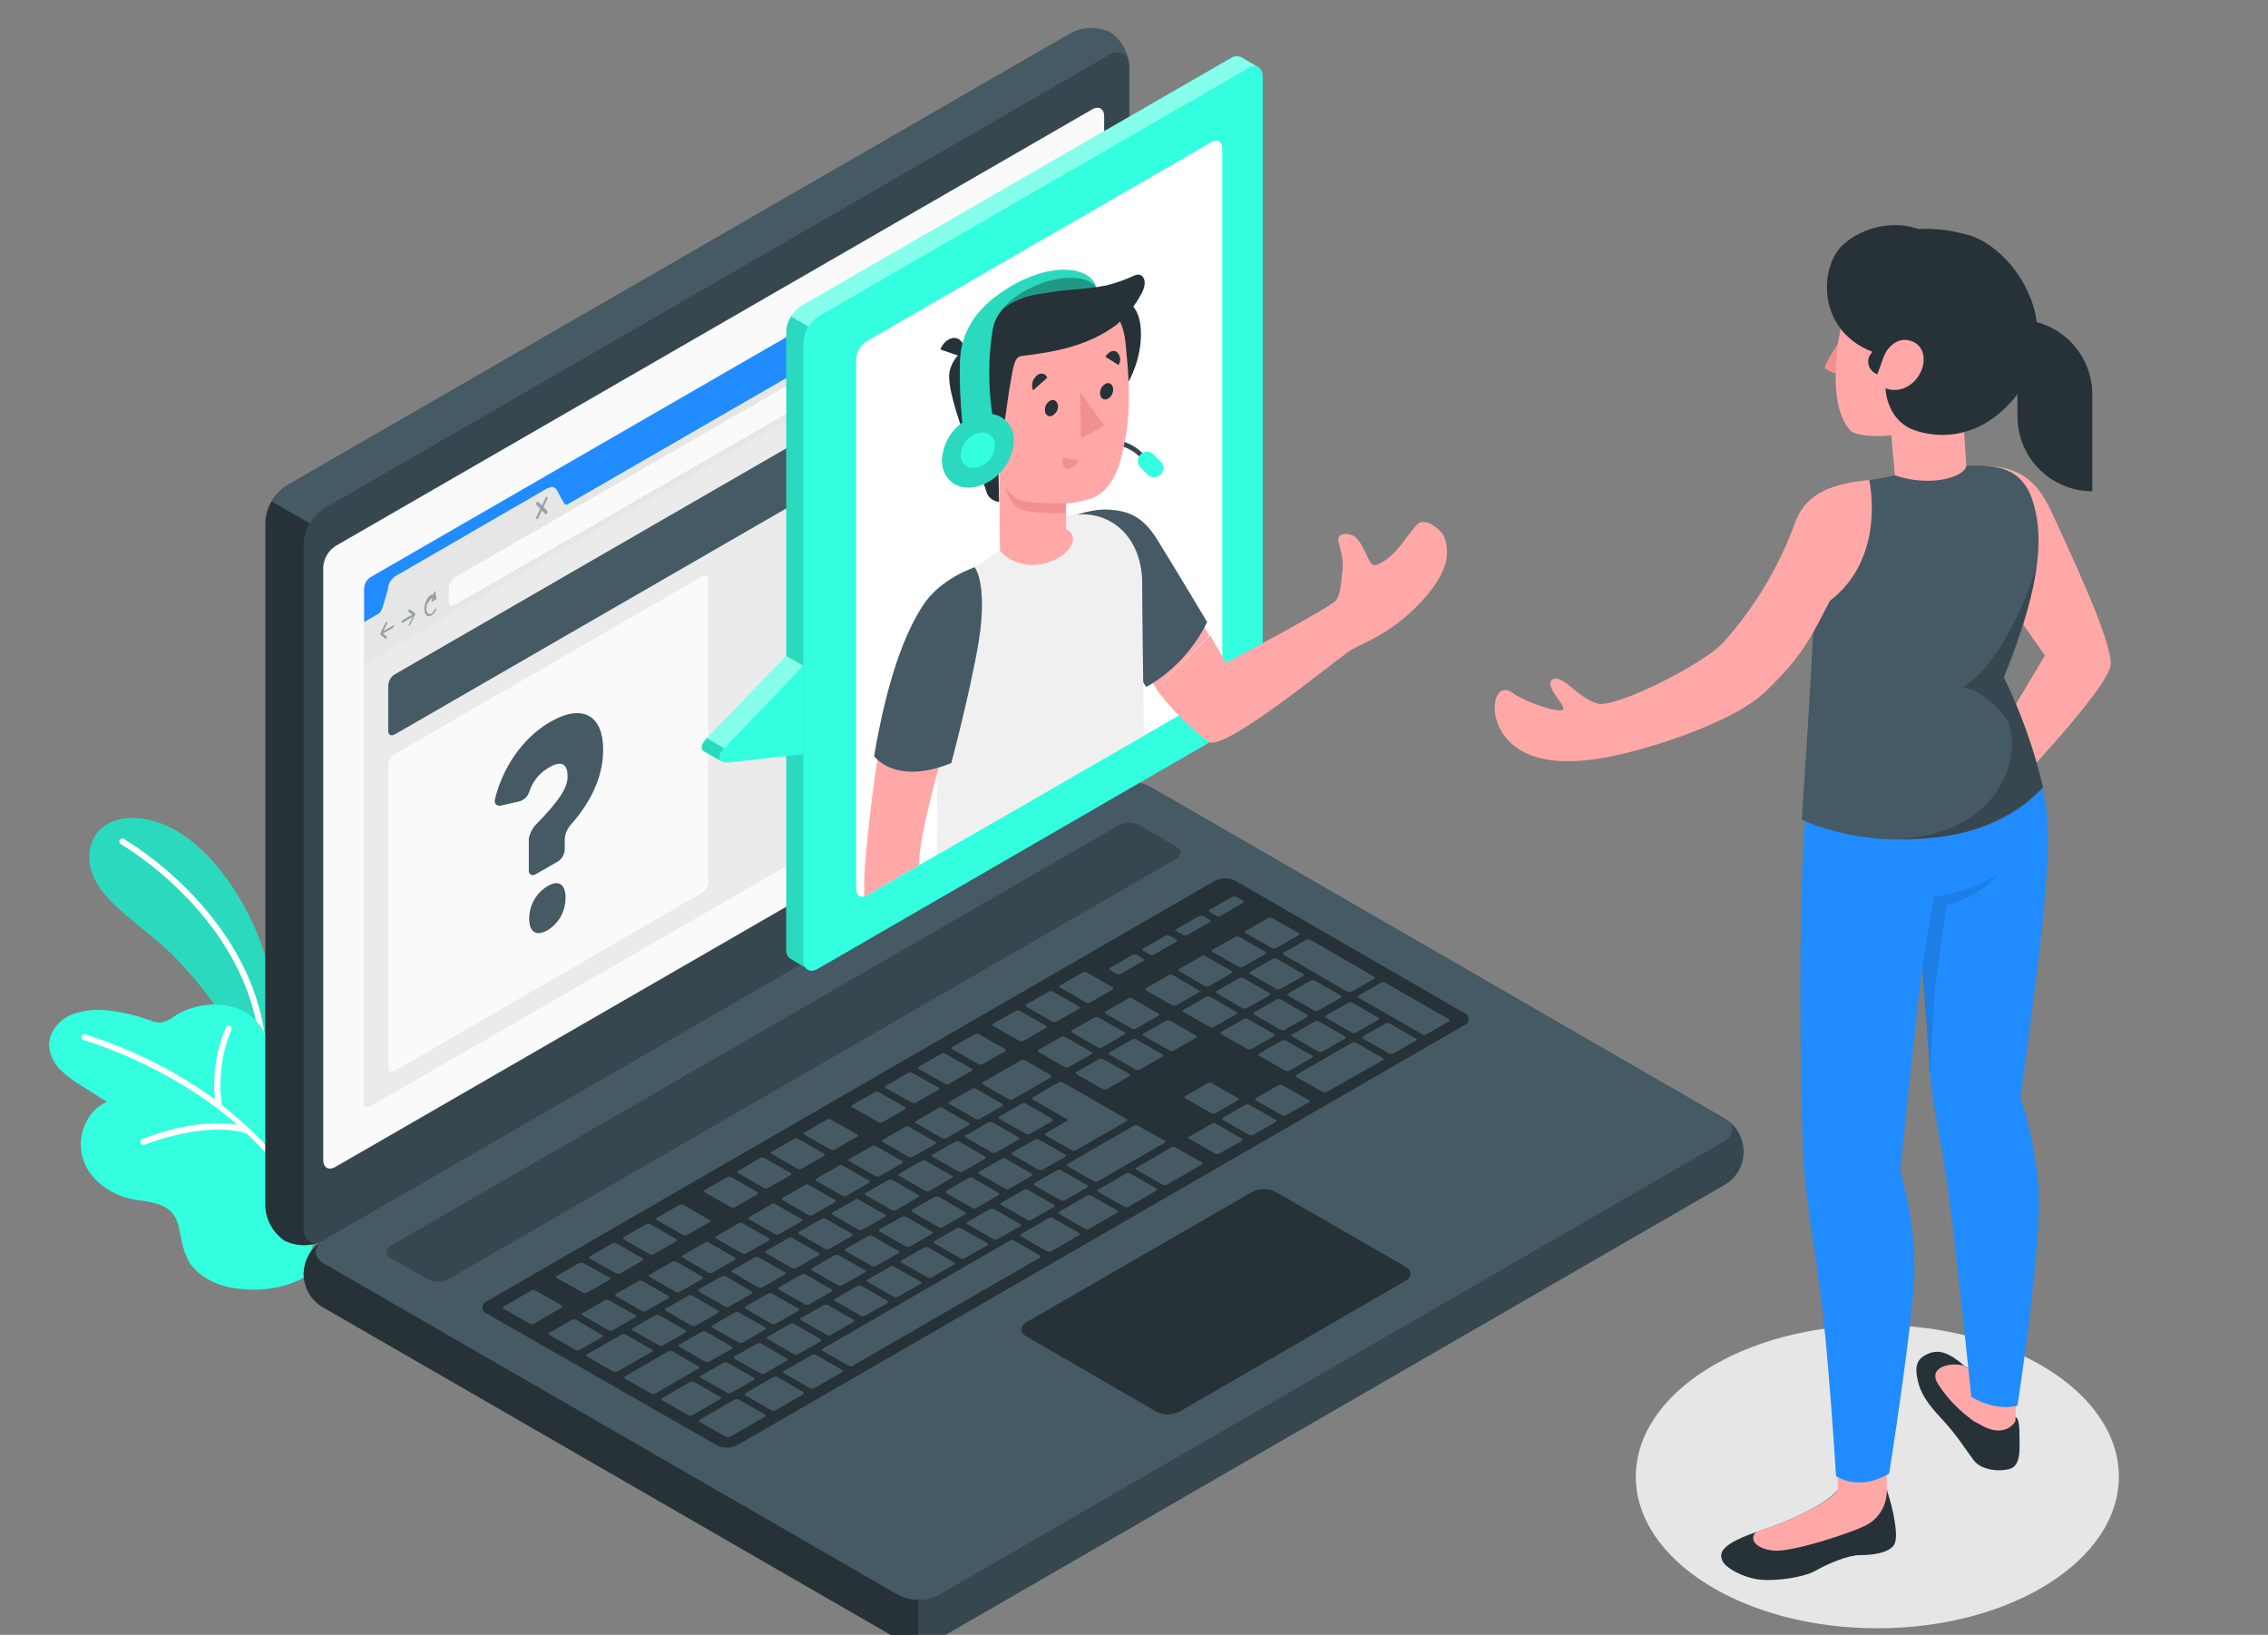 <?xml version="1.0" encoding="utf-8"?>
<!-- Generator: Adobe Illustrator 27.8.0, SVG Export Plug-In . SVG Version: 6.00 Build 0)  -->
<svg version="1.1" id="Calque_1" xmlns="http://www.w3.org/2000/svg" xmlns:xlink="http://www.w3.org/1999/xlink" x="0px" y="0px"
	 viewBox="0 0 555 400" style="enable-background:new 0 0 555 400;" xml:space="preserve">
<rect x="0" y="0" width="555" height="400" fill="#808080" stroke="none"/>
<style type="text/css">
	.st0{fill:#E6E6E6;}
	.st1{fill:#33FFE0;}
	.st2{opacity:0.15;}
	.st3{fill:#FFFFFF;}
	.st4{fill:#37474F;}
	.st5{fill:#263238;}
	.st6{fill:#455A64;}
	.st7{fill:#FAFAFA;}
	.st8{fill:#208CFF;}
	.st9{fill:#EBEBEB;}
	.st10{opacity:0.5;fill:#455A64;enable-background:new    ;}
	.st11{fill:none;stroke:#E0E0E0;stroke-width:0.75;stroke-miterlimit:10;}
	.st12{opacity:0.5;}
	.st13{opacity:0.15;enable-background:new    ;}
	.st14{opacity:0.4;fill:#FFFFFF;enable-background:new    ;}
	.st15{clip-path:url(#SVGID_00000158750320261390826600000018274383271880584890_);}
	.st16{fill:#FFA8A7;}
	.st17{fill:#F0F0F0;}
	.st18{opacity:0.4;enable-background:new    ;}
	.st19{fill:#F28F8F;}
	.st20{opacity:0.1;enable-background:new    ;}
</style>
<g id="freepik--Shadow--inject-28">
	<ellipse id="freepik--shadow--inject-28" class="st0" cx="459.4" cy="361.3" rx="59.1" ry="37.1"/>
</g>
<g id="freepik--Plants--inject-28">
	<path class="st1" d="M68.9,253.7c-0.7-8.5-2.7-16.9-5.8-24.9C57.9,216,47.9,203,36.4,200.6s-16.4,5.3-13.9,12.9
		c2.1,6.5,10.6,12,17.1,17.7s18.6,19.6,22,32.8l6.5,0.7L68.9,253.7z"/>
	<g class="st2">
		<path d="M68.9,253.7c-0.7-8.5-2.7-16.9-5.8-24.9C57.9,216,47.9,203,36.4,200.6s-16.4,5.3-13.9,12.9c2.1,6.5,10.6,12,17.1,17.7
			s18.6,19.6,22,32.8l6.5,0.7L68.9,253.7z"/>
	</g>
	<path class="st3" d="M64.5,259.7c-0.4,0-0.7-0.3-0.7-0.7c-1.2-33.5-34-52.3-34.3-52.5c-0.3-0.2-0.4-0.7-0.2-1
		c0.2-0.3,0.6-0.4,0.9-0.3c0.3,0.2,33.8,19.3,35.1,53.6C65.2,259.3,64.9,259.6,64.5,259.7L64.5,259.7z"/>
	<path class="st1" d="M74.1,312.7c0,0-6.7,4.2-17.2,2.4c-3.4-0.5-6.5-2-9-4.3c-2.7-2.8-3.1-5.6-3.9-9.3c-0.2-1.6-0.7-3.1-1.6-4.4
		c-2.3-3.1-6.7-3-10.5-3.8c-5.3-1.2-10.2-4.9-11.7-10.1c-1.5-5.2,1-11.5,6-13.6l-6.2-3.9c-1.9-1.1-3.7-2.5-5.3-4
		c-1.6-1.6-2.5-3.7-2.7-5.9c0-3.3,2.4-6.2,5.4-7.5c3.1-1.2,6.4-1.5,9.6-1c3.3,0.4,6.5,1.2,9.6,2.3c0.8,0.4,1.8,0.6,2.7,0.6
		c1.2-0.2,2.3-0.7,3.3-1.5c7-4.6,18.5-4.3,22.3,4.5c0.6,1.3,0.9,2.7,1.5,3.9c2.2,4.7,8.3,3.3,12.3,5.5c2.5,1.6,4.2,4.2,4.6,7.2
		c0.8,4.7-0.5,10-1.4,14.6c-0.9,4.6-2,8.9-3.2,13.3c-1,3.6-2.2,7.2-3.3,10.7C75.4,309,74.9,312.2,74.1,312.7z"/>
	<path class="st3" d="M78.3,301.9c-3.5-9.7-9.3-18.3-16.8-25.3c-0.1-0.2-0.2-0.3-0.4-0.4c-2.2-2-4.5-4-6.8-5.8
		c-0.9-6.2-0.1-12.6,2.3-18.4c0.2-0.4,0-0.8-0.3-1c-0.4-0.2-0.8,0-1,0.3c-2.4,5.6-3.3,11.7-2.7,17.7c-9.6-7-20.3-12.3-31.7-15.9
		c-0.4-0.1-0.8,0.1-0.9,0.5c-0.1,0.4,0.1,0.8,0.5,0.9c0,0,0,0,0,0c0.3,0.1,20.7,5.9,37.6,20.7c-10.4-1.8-22.7,3.2-23.3,3.5
		c-0.4,0.1-0.6,0.5-0.4,0.9c0.1,0.3,0.4,0.5,0.7,0.5c0.1,0,0.2,0,0.3,0c0.1-0.1,14.7-5.9,24.9-2.8c7.4,6.8,13.2,15.3,16.6,24.8
		c0.1,0.3,0.4,0.5,0.7,0.5h0.2C78.3,302.7,78.5,302.3,78.3,301.9C78.3,301.9,78.3,301.9,78.3,301.9z"/>
</g>
<g id="freepik--Device--inject-28">
	<g id="freepik--Laptop--inject-28">
		<path class="st4" d="M74.3,311.7c0.2,3.4,2.1,6.5,5,8.3l140.4,81c3.1,1.6,6.9,1.6,10,0l192-110.9c4.6-2.4,6.3-8.1,3.9-12.7
			c-0.9-1.7-2.2-3-3.9-3.9l-140.3-81c-3.1-1.6-6.9-1.6-10,0l-192,110.9C76.5,305.2,74.6,308.3,74.3,311.7z"/>
		<path class="st5" d="M224.7,391.4v10.8c-1.7,0-3.5-0.3-5-1.2L79.3,320c-4.6-2.4-6.3-8.1-3.9-12.7c0.8-1.5,2-2.8,3.4-3.6
			c-2.2,1.6-2.1,4,0.5,5.5l140.4,81C221.3,391,223,391.4,224.7,391.4z"/>
		<path class="st6" d="M69.6,303.5c-2.8-1.9-4.6-5.1-4.7-8.5V127.6c0.2-3.5,2.1-6.7,5-8.7L262,8.1c3-1.6,6.6-1.7,9.7-0.2
			c2.8,1.9,4.6,5.1,4.7,8.5v167.5c-0.2,3.5-2.1,6.7-5,8.7l-192,110.9C76.3,305,72.7,305,69.6,303.5z"/>
		<path class="st5" d="M78.8,303.7c-2.9,1.3-6.2,1.3-9.1-0.1c-2.8-1.9-4.6-5.1-4.7-8.5V127.6c0.1-1.7,0.6-3.4,1.5-4.9l9.4,5.4l0,0
			c-0.9,1.5-1.4,3.2-1.5,4.9v167.5C74.3,303.4,76.3,304.8,78.8,303.7z"/>
		<path class="st4" d="M74.3,133v167.5c0,3.2,2.3,4.5,5,2.9l192-110.9c3-1.9,4.8-5.1,5-8.7V16.4c0-3.2-2.2-4.5-5-2.9l-192,110.9
			C76.4,126.3,74.5,129.5,74.3,133z"/>
		<path class="st6" d="M79.4,309.2l140.4,81c3.1,1.6,6.9,1.6,10,0l192-110.9c2.8-1.6,2.8-4.2,0-5.8l-140.3-81c-3.1-1.6-6.9-1.6-10,0
			l-192,110.8C76.6,305,76.6,307.6,79.4,309.2z"/>
		<path class="st7" d="M82.1,133.6L267.2,26.8c1.7-1,3-0.2,3,1.7v145c-0.1,2.1-1.2,4-3,5.2L82.1,285.5c-1.7,1-3,0.2-3-1.7v-145
			C79.2,136.7,80.3,134.8,82.1,133.6z"/>
		<path class="st4" d="M95.6,304.8l178.2-102.9c1.6-0.8,3.4-0.8,5,0l9.1,5.3c0.8,0.3,1.2,1.2,0.9,2c-0.2,0.4-0.5,0.8-0.9,0.9
			L109.7,313c-1.6,0.8-3.4,0.8-5,0l-9.1-5.2c-0.8-0.3-1.2-1.2-0.9-2C94.9,305.3,95.2,305,95.6,304.8z"/>
		<path class="st5" d="M119.1,318.4l178.2-102.9c1.6-0.8,3.4-0.8,5,0l56.1,32.4c0.8,0.3,1.2,1.2,0.9,2c-0.2,0.4-0.5,0.8-0.9,0.9
			l-178,102.8c-1.6,0.8-3.4,0.8-5,0l-56.3-32.2c-0.8-0.3-1.2-1.1-1-1.9C118.3,318.9,118.7,318.5,119.1,318.4z"/>
		<path class="st6" d="M278.9,261.7l5.6-3.2c0.2-0.1,0.2-0.4,0-0.5l-6.5-3.7c-0.3-0.1-0.6-0.1-0.9,0l-5.6,3.2
			c-0.2,0.1-0.2,0.4,0,0.5l6.4,3.7C278.3,261.9,278.6,261.9,278.9,261.7z M267.9,248.9l-5.6,3.2c-0.2,0.1-0.2,0.4,0,0.5l6.4,3.7
			c0.3,0.1,0.6,0.1,0.9,0l5.6-3.2c0.2-0.1,0.2-0.4,0-0.5l-6.5-3.7C268.5,248.8,268.2,248.8,267.9,248.9L267.9,248.9z M249.9,259.4
			l-9.4,5.4c-0.2,0.1-0.2,0.4,0,0.5l6.4,3.7c0.3,0.1,0.6,0.1,0.9,0l9.4-5.4c0.2-0.1,0.2-0.4,0-0.5l-6.4-3.7
			C250.5,259.3,250.2,259.3,249.9,259.4z M259.7,253.7l-5.6,3.2c-0.2,0.1-0.2,0.4,0,0.5l6.5,3.7c0.3,0.1,0.6,0.1,0.9,0l5.6-3.2
			c0.2-0.1,0.2-0.4,0-0.5l-6.5-3.7C260.3,253.5,260,253.5,259.7,253.7z M237.9,266.4l-5.6,3.2c-0.2,0.1-0.2,0.4,0,0.5l6.5,3.7
			c0.3,0.1,0.6,0.1,0.9,0l5.6-3.2c0.2-0.1,0.2-0.4,0-0.5l-6.5-3.7C238.5,266.2,238.1,266.2,237.9,266.4L237.9,266.4z M229.7,271.1
			l-5.6,3.2c-0.2,0.1-0.2,0.4,0,0.5l6.5,3.7c0.3,0.1,0.6,0.1,0.9,0l5.6-3.2c0.2-0.1,0.2-0.4,0-0.5l-6.4-3.7
			C230.3,270.9,230,270.9,229.7,271.1L229.7,271.1z M255.1,286.2l5.6-3.2c0.2-0.1,0.2-0.4,0-0.5l-6.5-3.7c-0.3-0.1-0.6-0.1-0.9,0
			l-5.6,3.2c-0.2,0.1-0.2,0.4,0,0.5l6.4,3.7C254.5,286.3,254.8,286.3,255.1,286.2L255.1,286.2z M246.9,290.9l5.6-3.2
			c0.2-0.1,0.2-0.4,0-0.5l-6.4-3.7c-0.3-0.1-0.6-0.1-0.9,0l-5.6,3.2c-0.2,0.1-0.2,0.4,0,0.5l6.5,3.7
			C246.3,291,246.6,291,246.9,290.9L246.9,290.9z M238.8,295.6l5.6-3.2c0.2-0.1,0.2-0.4,0-0.5l-6.4-3.7c-0.3-0.1-0.6-0.1-0.9,0
			l-5.6,3.2c-0.2,0.1-0.2,0.4,0,0.5l6.5,3.7C238.2,295.7,238.5,295.7,238.8,295.6L238.8,295.6z M230.6,300.3l5.6-3.2
			c0.2-0.1,0.2-0.4,0-0.5l-6.5-3.8c-0.3-0.1-0.6-0.1-0.9,0l-5.6,3.2c-0.2,0.1-0.2,0.4,0,0.5l6.4,3.7
			C230,300.4,230.3,300.5,230.6,300.3L230.6,300.3z M270.8,266.5l5.6-3.2c0.2-0.1,0.2-0.4,0-0.5l-6.5-3.7c-0.3-0.1-0.6-0.1-0.9,0
			l-5.6,3.2c-0.2,0.1-0.2,0.4,0,0.5l6.5,3.7C270.2,266.6,270.5,266.6,270.8,266.5L270.8,266.5z M263.2,281.5l12.5-7.2
			c0.2-0.1,0.2-0.4,0-0.5l-15.7-9c-0.3-0.1-0.6-0.1-0.9,0l-6.4,3.7c-0.2,0.1-0.2,0.4,0,0.5l8.3,4.8c0.3,0.1,0.3,0.4,0,0.5l-5.1,3
			c-0.2,0.1-0.2,0.4,0,0.5l6.5,3.7C262.6,281.6,262.9,281.6,263.2,281.5L263.2,281.5z M221.6,275.7l-5.6,3.2c-0.2,0.1-0.2,0.4,0,0.5
			l6.4,3.7c0.3,0.1,0.6,0.1,0.9,0l5.6-3.2c0.2-0.1,0.2-0.4,0-0.5l-6.5-3.7C222.1,275.6,221.8,275.6,221.6,275.7L221.6,275.7z
			 M213.4,280.4l-5.6,3.2c-0.2,0.1-0.2,0.4,0,0.5l6.5,3.7c0.3,0.1,0.6,0.1,0.9,0l5.6-3.2c0.2-0.1,0.2-0.4,0-0.5l-6.5-3.7
			C214,280.3,213.7,280.3,213.4,280.4L213.4,280.4z M172.6,333.2c0.3,0.1,0.6,0.1,0.9,0l5.6-3.2c0.2-0.1,0.2-0.4,0-0.5l-6.4-3.7
			c-0.3-0.1-0.6-0.1-0.9,0l-5.6,3.2c-0.2,0.1-0.2,0.4,0,0.5L172.6,333.2z M148.1,318.1l-5.6,3.2c-0.2,0.1-0.2,0.4,0,0.5l6.5,3.7
			c0.3,0.1,0.6,0.1,0.9,0l5.6-3.2c0.2-0.1,0.2-0.4,0-0.5l-6.5-3.7C148.7,318,148.4,318,148.1,318.1z M161.3,329.2
			c0.3,0.1,0.6,0.1,0.9,0l5.6-3.2c0.2-0.1,0.2-0.4,0-0.5l-6.5-3.7c-0.3-0.1-0.6-0.1-0.9,0l-5.6,3.2c-0.2,0.1-0.2,0.4,0,0.5
			L161.3,329.2z M187,336.1l5.6-3.2c0.2-0.1,0.2-0.4,0-0.5l-6.4-3.7c-0.3-0.1-0.6-0.1-0.9,0l-5.6,3.2c-0.2,0.1-0.2,0.4,0,0.5
			l6.5,3.7C186.4,336.2,186.7,336.2,187,336.1L187,336.1z M178,340.8c0.3,0.1,0.6,0.1,0.9,0l5.6-3.2c0.2-0.1,0.2-0.4,0-0.5l-6.5-3.7
			c-0.3-0.1-0.6-0.1-0.9,0l-5.6,3.2c-0.2,0.1-0.2,0.4,0,0.5L178,340.8z M156.3,313.4l-5.6,3.2c-0.2,0.1-0.2,0.4,0,0.5l6.4,3.7
			c0.3,0.1,0.6,0.1,0.9,0l5.6-3.2c0.2-0.1,0.2-0.4,0-0.5l-6.5-3.7C156.9,313.3,156.6,313.3,156.3,313.4L156.3,313.4z M197.1,289.9
			l-5.6,3.2c-0.2,0.1-0.2,0.4,0,0.5l6.4,3.7c0.3,0.1,0.6,0.1,0.9,0l5.6-3.2c0.2-0.1,0.2-0.4,0-0.5l-6.5-3.7
			C197.7,289.7,197.3,289.7,197.1,289.9L197.1,289.9z M164.5,308.7l-5.6,3.2c-0.2,0.1-0.2,0.4,0,0.5l6.5,3.7c0.3,0.1,0.6,0.1,0.9,0
			l5.6-3.2c0.2-0.1,0.2-0.4,0-0.5l-6.4-3.7C165.1,308.6,164.8,308.6,164.5,308.7z M205.3,285.2l-5.6,3.2c-0.2,0.1-0.2,0.4,0,0.5
			l6.5,3.7c0.3,0.1,0.6,0.1,0.9,0l5.6-3.2c0.2-0.1,0.2-0.4,0-0.5l-6.4-3.7C205.9,285,205.5,285,205.3,285.2L205.3,285.2z
			 M188.9,294.6l-5.6,3.2c-0.2,0.1-0.2,0.4,0,0.5l6.4,3.7c0.3,0.1,0.6,0.1,0.9,0l5.6-3.2c0.2-0.1,0.2-0.4,0-0.5l-6.5-3.7
			C189.5,294.4,189.2,294.4,188.9,294.6L188.9,294.6z M180.8,299.3l-5.6,3.2c-0.2,0.1-0.2,0.4,0,0.5l6.5,3.7c0.3,0.1,0.6,0.1,0.9,0
			l5.6-3.2c0.2-0.1,0.2-0.4,0-0.5l-6.5-3.7C181.4,299.1,181.1,299.1,180.8,299.3L180.8,299.3z M172.6,304l-5.6,3.2
			c-0.2,0.1-0.2,0.4,0,0.5l6.4,3.7c0.3,0.1,0.6,0.1,0.9,0l5.6-3.2c0.2-0.1,0.2-0.4,0-0.5l-6.5-3.7
			C173.2,303.8,172.9,303.8,172.6,304L172.6,304z M214.3,309.8l5.6-3.2c0.2-0.1,0.2-0.4,0-0.5l-6.5-3.7c-0.3-0.1-0.6-0.1-0.9,0
			l-5.6,3.2c-0.2,0.1-0.2,0.4,0,0.5l6.5,3.7C213.7,309.9,214,309.9,214.3,309.8L214.3,309.8z M286,238.6l-5.6,3.2
			c-0.2,0.1-0.2,0.4,0,0.5l6.5,3.7c0.3,0.1,0.6,0.1,0.9,0l5.6-3.2c0.2-0.1,0.2-0.4,0-0.5l-6.4-3.7
			C286.6,238.4,286.2,238.4,286,238.6L286,238.6z M276.1,244.3l-5.6,3.2c-0.2,0.1-0.2,0.4,0,0.5l6.5,3.7c0.3,0.1,0.6,0.1,0.9,0
			l5.6-3.2c0.2-0.1,0.2-0.4,0-0.5l-6.4-3.7C276.7,244.1,276.3,244.1,276.1,244.3L276.1,244.3z M294.1,233.9l-5.6,3.2
			c-0.2,0.1-0.2,0.4,0,0.5l6.4,3.7c0.3,0.1,0.6,0.1,0.9,0l5.6-3.2c0.2-0.1,0.2-0.4,0-0.5l-6.5-3.7
			C294.7,233.7,294.4,233.7,294.1,233.9L294.1,233.9z M251.9,277.5l5.6-3.2c0.2-0.1,0.2-0.4,0-0.5L251,270c-0.3-0.1-0.6-0.1-0.9,0
			l-5.6,3.2c-0.2,0.1-0.2,0.4,0,0.5l6.5,3.7C251.3,277.6,251.6,277.5,251.9,277.5L251.9,277.5z M303.2,229.2c-0.3-0.1-0.6-0.1-0.9,0
			l-5.6,3.2c-0.2,0.1-0.2,0.4,0,0.5l6.5,3.7c0.3,0.1,0.6,0.1,0.9,0l5.6-3.2c0.2-0.1,0.2-0.4,0-0.5L303.2,229.2z M222.5,305.1
			l5.6-3.2c0.2-0.1,0.2-0.4,0-0.5l-6.4-3.7c-0.3-0.1-0.6-0.1-0.9,0l-5.6,3.1c-0.2,0.1-0.2,0.4,0,0.5l6.5,3.7
			C221.8,305.1,222.2,305.1,222.5,305.1L222.5,305.1z M322.5,247.3l5.6-3.2c0.2-0.1,0.2-0.4,0-0.5l-6.4-3.7c-0.3-0.1-0.6-0.1-0.9,0
			l-5.6,3.2c-0.2,0.1-0.2,0.4,0,0.5l6.5,3.7C321.9,247.4,322.2,247.4,322.5,247.3L322.5,247.3z M305.1,246.7l5.6-3.2
			c0.2-0.1,0.2-0.4,0-0.5l-6.5-3.7c-0.3-0.1-0.6-0.1-0.9,0l-5.6,3.2c-0.2,0.1-0.2,0.4,0,0.5l6.4,3.7
			C304.5,246.8,304.8,246.8,305.1,246.7L305.1,246.7z M312.4,234.6c-0.3-0.1-0.6-0.1-0.9,0l-5.6,3.2c-0.2,0.1-0.2,0.4,0,0.5l6.5,3.7
			c0.3,0.1,0.6,0.1,0.9,0l5.6-3.2c0.2-0.1,0.2-0.4,0-0.5L312.4,234.6z M314.1,233.6l15.7,9.1c0.3,0.1,0.6,0.1,0.9,0l5.6-3.2
			c0.2-0.1,0.2-0.4,0-0.5l-15.7-9.1c-0.3-0.1-0.6-0.1-0.9,0l-5.6,3.2C313.8,233.1,313.8,233.4,314.1,233.6L314.1,233.6z
			 M295.2,243.9l-5.6,3.2c-0.2,0.1-0.2,0.4,0,0.5l6.5,3.7c0.3,0.1,0.6,0.1,0.9,0l5.6-3.2c0.2-0.1,0.2-0.4,0-0.5l-6.4-3.7
			C295.8,243.8,295.4,243.7,295.2,243.9L295.2,243.9z M233.8,279.3l-5.6,3.2c-0.2,0.1-0.2,0.4,0,0.5l6.4,3.7c0.3,0.1,0.6,0.1,0.9,0
			l5.6-3.2c0.2-0.1,0.2-0.4,0-0.5l-6.4-3.7C234.4,279.2,234.1,279.2,233.8,279.3z M313.4,252c0.3,0.1,0.6,0.1,0.9,0l5.6-3.2
			c0.2-0.1,0.2-0.4,0-0.5l-6.5-3.8c-0.3-0.1-0.6-0.1-0.9,0l-5.6,3.2c-0.2,0.1-0.2,0.4,0,0.5L313.4,252z M241.9,274.6l-5.6,3.2
			c-0.2,0.1-0.2,0.4,0,0.5l6.5,3.7c0.3,0.1,0.6,0.1,0.9,0l5.6-3.2c0.2-0.1,0.2-0.4,0-0.5l-6.4-3.7
			C242.5,274.5,242.2,274.5,241.9,274.6z M180.8,328.5c0.3,0.1,0.6,0.1,0.9,0l5.6-3.2c0.2-0.1,0.2-0.4,0-0.5l-6.5-3.7
			c-0.3-0.1-0.6-0.1-0.9,0l-5.6,3.2c-0.2,0.1-0.2,0.4,0,0.5L180.8,328.5z M168.5,317l-5.6,3.2c-0.2,0.1-0.2,0.4,0,0.5l6.4,3.7
			c0.3,0.1,0.6,0.1,0.9,0l5.6-3.2c0.2-0.1,0.2-0.4,0-0.5l-6.4-3.7C169.1,316.8,168.8,316.8,168.5,317z M189.8,323.9l5.6-3.2
			c0.2-0.1,0.2-0.4,0-0.5l-6.5-3.7c-0.3-0.1-0.6-0.1-0.9,0l-5.6,3.2c-0.2,0.1-0.2,0.4,0,0.5l6.4,3.7
			C189.2,324,189.5,324,189.8,323.9z M197.9,319.2l5.6-3.2c0.2-0.1,0.2-0.4,0-0.5l-6.4-3.7c-0.3-0.1-0.6-0.1-0.9,0l-5.6,3.2
			c-0.2,0.1-0.2,0.4,0,0.5l6.5,3.7C197.4,319.3,197.7,319.3,197.9,319.2L197.9,319.2z M206.1,314.5l5.6-3.2c0.2-0.1,0.2-0.4,0-0.5
			l-6.5-3.7c-0.3-0.1-0.6-0.1-0.9,0l-5.6,3.2c-0.2,0.1-0.2,0.4,0,0.5l6.4,3.7C205.5,314.6,205.9,314.6,206.1,314.5L206.1,314.5z
			 M176.6,312.3l-5.6,3.2c-0.2,0.1-0.2,0.4,0,0.5l6.5,3.7c0.3,0.1,0.6,0.1,0.9,0l5.6-3.2c0.2-0.1,0.2-0.4,0-0.5l-6.4-3.7
			C177.3,312.2,176.9,312.2,176.6,312.3L176.6,312.3z M184.8,307.6l-5.6,3.2c-0.2,0.1-0.2,0.4,0,0.5l6.4,3.7c0.3,0.1,0.6,0.1,0.9,0
			l5.6-3.2c0.2-0.1,0.2-0.4,0-0.5l-6.5-3.7C185.4,307.5,185.1,307.5,184.8,307.6L184.8,307.6z M217.4,288.7l-5.6,3.2
			c-0.2,0.1-0.2,0.4,0,0.5l6.5,3.7c0.3,0.1,0.6,0.1,0.9,0l5.6-3.2c0.2-0.1,0.2-0.4,0-0.5l-6.4-3.7
			C218,288.6,217.7,288.6,217.4,288.7z M209.3,293.5l-5.6,3.2c-0.2,0.1-0.2,0.4,0,0.5l6.4,3.7c0.3,0.1,0.6,0.1,0.9,0l5.6-3.2
			c0.2-0.1,0.2-0.4,0-0.5l-6.5-3.7C209.9,293.3,209.6,293.3,209.3,293.5L209.3,293.5z M225.6,284l-5.6,3.2c-0.2,0.1-0.2,0.4,0,0.5
			l6.5,3.7c0.3,0.1,0.6,0.1,0.9,0l5.6-3.2c0.2-0.1,0.2-0.4,0-0.5l-6.5-3.7C226.2,283.9,225.9,283.9,225.6,284L225.6,284z M193,302.9
			l-5.6,3.2c-0.2,0.1-0.2,0.4,0,0.5l6.5,3.7c0.3,0.1,0.6,0.1,0.9,0l5.6-3.2c0.2-0.1,0.2-0.4,0-0.5l-6.5-3.7
			C193.6,302.7,193.3,302.7,193,302.9L193,302.9z M201.1,298.2l-5.6,3.2c-0.2,0.1-0.2,0.4,0,0.5l6.5,3.7c0.3,0.1,0.6,0.1,0.9,0
			l5.6-3.2c0.2-0.1,0.2-0.4,0-0.5l-6.5-3.7C201.7,298,201.4,298,201.1,298.2L201.1,298.2z M195.2,331.4l5.6-3.2
			c0.2-0.1,0.2-0.4,0-0.5l-6.5-3.8c-0.3-0.1-0.6-0.1-0.9,0l-5.6,3.2c-0.2,0.1-0.2,0.4,0,0.5l6.4,3.7
			C194.5,331.5,194.9,331.5,195.2,331.4L195.2,331.4z M147.3,326.6l-6.4-3.7c-0.3-0.1-0.6-0.1-0.9,0l-5.6,3.2
			c-0.2,0.1-0.2,0.4,0,0.5l6.5,3.7c0.3,0.1,0.6,0.1,0.9,0l5.6-3.2C147.6,326.9,147.6,326.7,147.3,326.6L147.3,326.6z M159.5,330.2
			l-6.4-3.7c-0.3-0.1-0.6-0.1-0.9,0l-8.6,4.9c-0.2,0.1-0.2,0.4,0,0.5l6.5,3.7c0.3,0.1,0.6,0.1,0.9,0l8.6-4.9
			C159.9,330.5,159.8,330.3,159.5,330.2L159.5,330.2z M137.4,319.4l-6.4-3.7c-0.3-0.1-0.6-0.1-0.9,0l-6.9,4c-0.2,0.1-0.2,0.4,0,0.5
			l6.5,3.7c0.3,0.1,0.6,0.1,0.9,0l6.9-4C137.7,319.7,137.7,319.5,137.4,319.4L137.4,319.4z M142.7,316.3c0.3,0.1,0.6,0.1,0.9,0
			l5.6-3.2c0.2-0.1,0.2-0.4,0-0.5l-6.5-3.6c-0.3-0.1-0.6-0.1-0.9,0l-5.6,3.2c-0.2,0.1-0.2,0.4,0,0.5L142.7,316.3z M170.9,334.3
			l-6.4-3.7c-0.3-0.1-0.6-0.1-0.9,0l-10.7,6.2c-0.2,0.1-0.2,0.4,0,0.5l6.5,3.7c0.3,0.1,0.6,0.1,0.9,0l10.7-6.2
			C171.2,334.6,171.2,334.4,170.9,334.3z M176.3,341.8l-6.5-3.7c-0.3-0.1-0.6-0.1-0.9,0l-6.9,4c-0.2,0.1-0.2,0.4,0,0.5l6.5,3.7
			c0.3,0.1,0.6,0.1,0.9,0l6.9-4C176.5,342.2,176.5,341.9,176.3,341.8L176.3,341.8z M203.3,281.3c0.3,0.1,0.6,0.1,0.9,0l5.6-3.2
			c0.2-0.1,0.2-0.4,0-0.5l-6.5-3.7c-0.3-0.1-0.6-0.1-0.9,0l-5.6,3.2c-0.2,0.1-0.2,0.4,0,0.5L203.3,281.3z M187,290.7
			c0.3,0.1,0.6,0.1,0.9,0l5.6-3.2c0.2-0.1,0.2-0.4,0-0.5l-6.5-3.7c-0.3-0.1-0.6-0.1-0.9,0l-5.5,3.2c-0.2,0.1-0.2,0.4,0,0.5
			L187,290.7z M150.8,311.6c0.3,0.1,0.6,0.1,0.9,0l5.6-3.2c0.2-0.1,0.2-0.4,0-0.5l-6.5-3.7c-0.3-0.1-0.6-0.1-0.9,0l-5.6,3.2
			c-0.2,0.1-0.2,0.4,0,0.5L150.8,311.6z M195.2,286c0.3,0.1,0.6,0.1,0.9,0l5.6-3.2c0.2-0.1,0.2-0.4,0-0.5l-6.4-3.7
			c-0.3-0.1-0.6-0.1-0.9,0l-5.6,3.2c-0.2,0.1-0.2,0.4,0,0.5L195.2,286z M178.9,295.4c0.3,0.1,0.6,0.1,0.9,0l5.6-3.2
			c0.2-0.1,0.2-0.4,0-0.5l-6.5-3.7c-0.3-0.1-0.6-0.1-0.9,0l-5.6,3.2c-0.2,0.1-0.2,0.4,0,0.5L178.9,295.4z M180.7,342.4
			c-0.3-0.1-0.6-0.1-0.9,0l-8.6,5c-0.2,0.1-0.2,0.4,0,0.5l6.5,3.7c0.3,0.1,0.6,0.1,0.9,0l8.6-5c0.2-0.1,0.2-0.4,0-0.5L180.7,342.4z
			 M167.2,302.2c0.3,0.1,0.6,0.1,0.9,0l5.6-3.2c0.2-0.1,0.2-0.4,0-0.5l-6.5-3.7c-0.3-0.1-0.6-0.1-0.9,0l-5.6,3.2
			c-0.2,0.1-0.2,0.4,0,0.5L167.2,302.2z M159,306.9c0.3,0.1,0.6,0.1,0.9,0l5.6-3.2c0.2-0.1,0.2-0.4,0-0.5l-6.4-3.7
			c-0.3-0.1-0.6-0.1-0.9,0l-5.6,3.2c-0.2,0.1-0.2,0.4,0,0.5L159,306.9z M331.8,255.1c-0.3-0.1-0.6-0.1-0.9,0l-13.7,7.9
			c-0.2,0.1-0.2,0.4,0,0.5l6.5,3.7c0.3,0.1,0.6,0.1,0.9,0l13.8-7.8c0.2-0.1,0.2-0.4,0-0.5L331.8,255.1z M313.8,265.5
			c-0.3-0.1-0.6-0.1-0.9,0l-5.6,3.2c-0.2,0.1-0.2,0.4,0,0.5l6.5,3.7c0.3,0.1,0.6,0.1,0.9,0l5.6-3.2c0.2-0.1,0.2-0.4,0-0.5
			L313.8,265.5z M203.3,326.6l5.6-3.2c0.2-0.1,0.2-0.4,0-0.5l-6.4-3.6c-0.3-0.1-0.6-0.1-0.9,0l-5.6,3.2c-0.2,0.1-0.2,0.4,0,0.5
			l6.5,3.7c0.3,0.1,0.6,0.1,0.9-0.1L203.3,326.6z M297.5,274.9c-0.3-0.1-0.6-0.1-0.9,0l-5.6,3.2c-0.2,0.1-0.2,0.4,0,0.5l6.4,3.7
			c0.3,0.1,0.6,0.1,0.9,0l5.6-3.2c0.2-0.1,0.2-0.4,0-0.5L297.5,274.9z M340,250.4c-0.3-0.1-0.6-0.1-0.9,0l-5.6,3.2
			c-0.2,0.1-0.2,0.4,0,0.5l6.5,3.7c0.3,0.1,0.6,0.1,0.9,0l5.6-3.2c0.2-0.1,0.2-0.4,0-0.5L340,250.4z M354.6,249.4l-15.7-9
			c-0.3-0.1-0.6-0.1-0.9,0l-5.6,3.2c-0.2,0.1-0.2,0.4,0,0.5l15.7,9c0.3,0.1,0.6,0.1,0.9,0l5.6-3.2c0.3,0,0.3-0.3,0-0.4L354.6,249.4z
			 M267,292.5c-0.3-0.1-0.6-0.1-0.9,0l-6.9,4c-0.2,0.1-0.2,0.4,0,0.5l6.4,3.7c0.3,0.1,0.6,0.1,0.9,0l6.9-4c0.2-0.1,0.2-0.4,0-0.5
			L267,292.5z M287.6,280.7c-0.3-0.1-0.6-0.1-0.9,0l-8.6,5c-0.2,0.1-0.2,0.4,0,0.5l6.5,3.7c0.3,0.1,0.6,0.1,0.9,0l8.6-5
			c0.2-0.1,0.2-0.4,0-0.5L287.6,280.7z M248.1,303.5c-0.3-0.1-0.6-0.1-0.9,0L201.3,330c-0.2,0.1-0.2,0.4,0,0.5l6.4,3.7
			c0.3,0.1,0.6,0.1,0.9,0l45.9-26.5c0.2-0.1,0.2-0.4,0-0.5L248.1,303.5z M199.6,331.5c-0.3-0.1-0.6-0.1-0.9,0l-6.9,4
			c-0.2,0.1-0.2,0.4,0,0.5l6.5,3.7c0.3,0.1,0.6,0.1,0.9,0l6.9-4c0.2-0.1,0.2-0.4,0-0.5L199.6,331.5z M257.6,298
			c-0.3-0.1-0.6-0.1-0.9,0l-6.9,4c-0.2,0.1-0.2,0.4,0,0.5l6.5,3.7c0.3,0.1,0.6,0.1,0.9,0l6.9-4c0.2-0.1,0.2-0.4,0-0.5L257.6,298z
			 M190.2,336.9c-0.3-0.1-0.6-0.1-0.9,0l-6.9,4c-0.2,0.1-0.2,0.4,0,0.5l6.4,3.7c0.3,0.1,0.6,0.1,0.9,0l6.9-4c0.2-0.1,0.2-0.4,0-0.5
			L190.2,336.9z M276.5,287.1c-0.3-0.1-0.6-0.1-0.9,0l-6.9,4c-0.2,0.1-0.2,0.4,0,0.5l6.5,3.7c0.3,0.1,0.6,0.1,0.9,0l6.9-4
			c0.2-0.1,0.2-0.4,0-0.5L276.5,287.1z M305.7,270.3c-0.3-0.1-0.6-0.1-0.9,0l-5.6,3.2c-0.2,0.1-0.2,0.4,0,0.5l6.5,3.7
			c0.3,0.1,0.6,0.1,0.9,0l5.6-3.2c0.2-0.1,0.2-0.4,0-0.5L305.7,270.3z M323.6,257.3l5.6-3.2c0.2-0.1,0.2-0.4,0-0.5l-6.5-3.7
			c-0.3-0.1-0.6-0.1-0.9,0l-5.6,3.2c-0.2,0.1-0.2,0.4,0,0.5l6.4,3.7C322.9,257.4,323.3,257.4,323.6,257.3L323.6,257.3z M287.1,257.1
			l5.6-3.2c0.2-0.1,0.2-0.4,0-0.5l-6.4-3.7c-0.3-0.1-0.6-0.1-0.9,0l-5.6,3.2c-0.2,0.1-0.2,0.4,0,0.5l6.5,3.7
			C286.5,257.2,286.8,257.2,287.1,257.1L287.1,257.1z M268.7,289l16.3-9.4c0.2-0.1,0.2-0.4,0-0.5l-6.6-3.7c-0.3-0.1-0.6-0.1-0.9,0
			l-16.3,9.4c-0.2,0.1-0.2,0.4,0,0.5l6.4,3.7C267.9,289.2,268.3,289.2,268.7,289L268.7,289z M314.6,262c0.3,0.1,0.6,0.1,0.9,0
			l5.6-3.2c0.2-0.1,0.2-0.4,0-0.5l-6.5-3.7c-0.3-0.1-0.6-0.1-0.9,0l-5.6,3.2c-0.2,0.1-0.2,0.4,0,0.5L314.6,262z M306.2,256.7
			l5.6-3.2c0.2-0.1,0.2-0.4,0-0.5l-6.5-3.7c-0.3-0.1-0.6-0.1-0.9,0l-5.6,3.2c-0.2,0.1-0.2,0.4,0,0.5l6.5,3.7
			C305.6,256.8,305.9,256.8,306.2,256.7L306.2,256.7z M260.5,293.7l5.6-3.2c0.2-0.1,0.2-0.4,0-0.5l-6.5-3.7c-0.3-0.1-0.6-0.1-0.9,0
			l-5.6,3.2c-0.2,0.1-0.2,0.4,0,0.5l6.5,3.7C259.9,293.8,260.2,293.8,260.5,293.7L260.5,293.7z M296.5,272.4c0.3,0.1,0.6,0.1,0.9,0
			l5.6-3.2c0.2-0.1,0.2-0.4,0-0.5l-6.5-3.7c-0.3-0.1-0.6-0.1-0.9,0l-5.6,3.2c-0.2,0.1-0.2,0.4,0,0.5L296.5,272.4z M219.7,317.3
			l5.6-3.2c0.2-0.1,0.2-0.4,0-0.5l-6.5-3.7c-0.3-0.1-0.6-0.1-0.9,0l-5.6,3.2c-0.2,0.1-0.2,0.4,0,0.5l6.4,3.7
			C219.1,317.4,219.4,317.4,219.7,317.3L219.7,317.3z M227.9,312.6l5.6-3.2c0.2-0.1,0.2-0.4,0-0.5l-6.4-3.7c-0.3-0.1-0.6-0.1-0.9,0
			l-5.6,3.2c-0.2,0.1-0.2,0.4,0,0.5l6.5,3.7c0.2,0.1,0.5,0.1,0.8,0L227.9,312.6z M211.6,322l5.6-3.2c0.2-0.1,0.2-0.4,0-0.5l-6.4-3.7
			c-0.3-0.1-0.6-0.1-0.9,0l-5.6,3.2c-0.2,0.1-0.2,0.4,0,0.5l6.5,3.7C211,322.1,211.2,322.1,211.6,322L211.6,322z M244.1,303.2
			l5.6-3.2c0.2-0.1,0.2-0.4,0-0.5l-6.5-3.7c-0.3-0.1-0.6-0.1-0.9,0l-5.6,3.2c-0.2,0.1-0.2,0.4,0,0.5l6.4,3.7
			C243.5,303.3,243.8,303.3,244.1,303.2z M236,307.9l5.6-3.2c0.2-0.1,0.2-0.4,0-0.5l-6.5-3.7c-0.3-0.1-0.6-0.1-0.9,0l-5.6,3.2
			c-0.2,0.1-0.2,0.4,0,0.5l6.5,3.7C235.4,308,235.7,308,236,307.9L236,307.9z M252.3,298.5l5.6-3.2c0.2-0.1,0.2-0.4,0-0.5l-6.4-3.7
			c-0.3-0.1-0.6-0.1-0.9,0l-5.6,3.2c-0.2,0.1-0.2,0.4,0,0.5l6.5,3.7C251.7,298.6,252,298.6,252.3,298.5L252.3,298.5z M289.6,228.8
			c0.3,0.1,0.6,0.1,0.9,0l5.6-3.2c0.2-0.1,0.2-0.4,0-0.5l-1.7-1c-0.3-0.1-0.6-0.1-0.9,0l-5.6,3.2c-0.2,0.1-0.2,0.4,0,0.5
			L289.6,228.8z M249.5,254.7c0.3,0.1,0.6,0.1,0.9,0l5.6-3.2c0.2-0.1,0.2-0.4,0-0.5l-6.5-3.7c-0.3-0.1-0.6-0.1-0.9,0l-5.6,3.2
			c-0.2,0.1-0.2,0.4,0,0.5L249.5,254.7z M265.8,245.3c0.3,0.1,0.6,0.1,0.9,0l5.6-3.2c0.2-0.1,0.2-0.4,0-0.5l-6.4-3.7
			c-0.3-0.1-0.6-0.1-0.9,0l-5.6,3.2c-0.2,0.1-0.2,0.4,0,0.5L265.8,245.3z M239.5,260.4c0.3,0.1,0.6,0.1,0.9,0l5.6-3.2
			c0.2-0.1,0.2-0.4,0-0.5l-6.5-3.7c-0.3-0.1-0.6-0.1-0.9,0l-5.6,3.2c-0.2,0.1-0.2,0.4,0,0.5L239.5,260.4z M257.6,250
			c0.3,0.1,0.6,0.1,0.9,0l5.6-3.2c0.2-0.1,0.2-0.4,0-0.5l-6.5-3.7c-0.3-0.1-0.6-0.1-0.9,0l-5.6,3.2c-0.2,0.1-0.2,0.4,0,0.5
			L257.6,250z M223.2,269.8c0.3,0.1,0.6,0.1,0.9,0l5.6-3.2c0.2-0.1,0.2-0.4,0-0.5l-6.5-3.6c-0.3-0.1-0.6-0.1-0.9,0l-5.6,3.2
			c-0.2,0.1-0.2,0.4,0,0.5L223.2,269.8z M231.3,265.2c0.3,0.1,0.6,0.1,0.9,0l5.6-3.2c0.2-0.1,0.2-0.4,0-0.5l-6.5-3.7
			c-0.3-0.1-0.6-0.1-0.9,0l-5.6,3.2c-0.2,0.1-0.2,0.4,0,0.5L231.3,265.2z M273.3,238.3c0.3,0.1,0.6,0.1,0.9,0l5.6-3.2
			c0.2-0.1,0.2-0.4,0-0.5l-1.7-1c-0.3-0.1-0.6-0.1-0.9,0l-5.6,3.2c-0.2,0.1-0.2,0.4,0,0.5L273.3,238.3z M297.7,224.1
			c0.3,0.1,0.6,0.1,0.9,0l5.6-3.2c0.2-0.1,0.2-0.4,0-0.5l-1.7-1c-0.3-0.1-0.6-0.1-0.9,0l-5.6,3.2c-0.2,0.1-0.2,0.4,0,0.5
			L297.7,224.1z M311.3,232c0.3,0.1,0.6,0.1,0.9,0l5.6-3.2c0.2-0.1,0.2-0.4,0-0.5l-6.5-3.7c-0.3-0.1-0.6-0.1-0.9,0l-5.6,3.2
			c-0.2,0.1-0.2,0.4,0,0.5L311.3,232z M331.7,252.7l5.6-3.2c0.2-0.1,0.2-0.4,0-0.5l-6.4-3.7c-0.3-0.1-0.6-0.1-0.9,0l-5.6,3.2
			c-0.2,0.1-0.2,0.4,0,0.5l6.5,3.7C331.1,252.8,331.4,252.8,331.7,252.7L331.7,252.7z M281.4,233.6c0.3,0.1,0.6,0.1,0.9,0l5.6-3.2
			c0.2-0.1,0.2-0.4,0-0.5l-1.7-1c-0.3-0.1-0.6-0.1-0.9,0l-5.6,3.2c-0.2,0.1-0.2,0.4,0,0.5L281.4,233.6z M215,274.6
			c0.3,0.1,0.6,0.1,0.9,0l5.6-3.2c0.2-0.1,0.2-0.4,0-0.5l-6.5-3.7c-0.3-0.1-0.6-0.1-0.9,0l-5.6,3.2c-0.2,0.1-0.2,0.4,0,0.5
			L215,274.6z"/>
		<path class="st5" d="M251.2,323.5l55.1-31.8c1.9-1,4.1-1,6,0l31.6,18.2c1.7,1,1.7,2.5,0,3.5l-55.1,31.9c-1.9,1-4.1,1-6,0
			L251.2,327C249.5,326,249.5,324.5,251.2,323.5z"/>
		<g id="freepik--Window--inject-28">
			<path class="st8" d="M263.2,43.3v8.4l-125.3,72.4c-0.9,0.5-1.6,0.1-1.6-0.9l0.1-3c-0.7-0.3-1.5-0.5-2.3-0.7l-37.5,21.7
				c-0.9,0.6-1.5,1.6-1.6,2.7v3.2c-0.1,1.1-0.6,2.1-1.6,2.7l-4.3,2.5v-8.4c0.1-1.1,0.6-2.1,1.6-2.7l171-98.7
				C262.5,41.9,263.2,42.3,263.2,43.3z"/>
			<path class="st9" d="M263.2,169.3c-0.1,1.1-0.6,2.1-1.6,2.7l-171,98.7c-0.9,0.5-1.6,0.1-1.6-0.9V152.3l4.3-2.5
				c0.9-0.5,2.3-8.1,3.1-8.6l37.5-21.7c0.9-0.5,2.9,5.1,3.8,4.6l125.3-72.3L263.2,169.3L263.2,169.3z"/>
			<path class="st7" d="M96.6,184.5l75.1-43.4c0.9-0.5,1.6-0.1,1.6,0.9v73.8c-0.1,1.1-0.6,2.1-1.6,2.7L96.6,262
				c-0.9,0.5-1.6,0.1-1.6-0.9v-73.8C95.1,186.1,95.6,185.1,96.6,184.5z"/>
			<path class="st6" d="M96.6,165l159.2-91.9c0.9-0.5,1.6-0.1,1.6,0.9v11.1c-0.1,1.1-0.6,2.1-1.6,2.7L96.6,179.7
				c-0.9,0.5-1.6,0.1-1.6-0.9v-11.1C95.1,166.6,95.6,165.6,96.6,165z"/>
			<path class="st7" d="M198.3,115v2.9c0,0.6,0.4,0.9,0.9,0.6l46.3-26.7v-5.1l-46.3,26.7C198.7,113.8,198.3,114.4,198.3,115z"/>
			<path class="st1" d="M250.5,83.8c0.5-0.3,0.9,0,0.9,0.5v2.9c0,0.7-0.4,1.3-0.9,1.6l-5,2.9v-5.1L250.5,83.8z"/>
			<path class="st7" d="M250.1,87.8l-0.6-0.2c0.1-0.2,0.1-0.5,0.1-0.7c0-0.4-0.1-0.9-0.5-1.2c-0.2-0.1-0.6-0.1-0.8,0
				c-0.7,0.5-1.2,1.4-1.2,2.3c0,0.4,0.2,0.9,0.5,1.2c0.1,0.1,0.2,0.1,0.4,0.1c0.2,0,0.3-0.1,0.4-0.1c0.4-0.3,0.7-0.7,0.9-1.2
				l0.6,0.2h0.1c0.1,0,0.2-0.1,0.2-0.1C250.3,88,250.2,87.9,250.1,87.8z M248.4,88.9c-0.1,0.1-0.3,0.1-0.4,0
				c-0.2-0.2-0.3-0.5-0.3-0.8c0-0.8,0.3-1.5,0.9-1.9c0.1,0,0.2-0.1,0.3-0.1c0,0,0.1,0,0.1,0c0.2,0.1,0.3,0.4,0.3,0.8
				C249.3,87.6,249,88.4,248.4,88.9L248.4,88.9z"/>
			<path class="st0" d="M263.2,51.7V62L89.1,162.5v-10.2l3.2-1.9c0.9-0.5,1.2-1.3,1.6-2.7l1.1-3.8c0.1-1.1,0.7-2.1,1.6-2.7
				l37.5-21.7c0.6-0.5,1.4-0.5,1.9,0.1c0.1,0.1,0.2,0.3,0.3,0.4l1.3,2.4c0.5,0.9,0.7,1.4,1.6,0.9L263.2,51.7z"/>
			<path class="st6" d="M255.9,48.6c1.2-0.6,2-0.1,2,1.2c-0.1,1.4-0.8,2.7-2,3.5c-1.2,0.6-2,0.1-2-1.2
				C253.9,50.7,254.7,49.4,255.9,48.6z"/>
			<path class="st6" d="M248.7,52.7c1.1-0.6,2-0.1,2,1.2c-0.1,1.4-0.8,2.7-2,3.5c-1.2,0.6-2,0.1-2-1.2
				C246.8,54.8,247.6,53.5,248.7,52.7z"/>
			<path class="st6" d="M241.6,56.9c1.1-0.6,2-0.1,2,1.2c-0.1,1.4-0.8,2.7-2,3.5c-1.2,0.6-2,0.1-2-1.2
				C239.7,58.9,240.4,57.6,241.6,56.9z"/>
			<path class="st10" d="M96.3,153l-2.5,1.4l0.9-1.8c0.1-0.1,0.1-0.3,0-0.4c-0.1-0.1-0.2,0-0.3,0.1l-1.3,2.6l0,0v0.1l0,0
				c0,0,0,0.1,0,0.1c0,0,0,0.1,0,0.1l0,0v0.1l0,0l1.3,1c0,0,0.1,0,0.1,0c0.1-0.1,0.1-0.1,0.1-0.2c0.1-0.1,0.1-0.3,0-0.4l-0.9-0.7
				l2.5-1.4c0.1-0.1,0.2-0.3,0.2-0.4C96.6,153,96.4,152.9,96.3,153z"/>
			<path class="st10" d="M98.4,151.8l2.5-1.4l-0.9-0.7c-0.1-0.1-0.1-0.3,0-0.4c0.1-0.2,0.2-0.3,0.3-0.2l1.3,1l0,0l0,0l0,0
				c0,0,0,0.1,0,0.1c0,0,0,0.1,0,0.1l0,0c0,0,0,0.1,0,0.1l0,0l-1.3,2.6c0,0.1-0.1,0.1-0.1,0.1c0,0-0.1,0-0.1,0
				c-0.1-0.1-0.1-0.3,0-0.4l0.9-1.8l-2.5,1.5c-0.1,0.1-0.2,0-0.2-0.2C98.2,152.1,98.3,151.9,98.4,151.8z"/>
			<path class="st10" d="M106.5,144.7c0-0.1-0.1-0.1-0.2,0l-0.3,0.8c-0.6-0.1-1.3,0.5-1.7,1.5c-0.6,1.3-0.6,2.8,0,3.5
				c0.3,0.3,0.8,0.3,1.2,0.1c0.5-0.3,0.9-0.8,1.2-1.3c0.1-0.2,0.1-0.4,0-0.4s-0.2,0-0.3,0.2c-0.5,1-1.2,1.4-1.7,1
				c-0.5-0.8-0.5-1.8,0-2.5c0.3-0.7,0.8-1.2,1.2-1.2l-0.3,0.6c-0.1,0.2,0,0.3,0.1,0.3l1-0.7c0.1-0.1,0.1-0.2,0.1-0.3L106.5,144.7z"
				/>
			<path class="st10" d="M133,124.1l0.9-1.9c0.1-0.2,0.1-0.4,0-0.6c-0.1-0.1-0.3,0-0.4,0.2l-0.9,1.9l-0.9-0.9
				c-0.1-0.1-0.3,0-0.4,0.2c-0.1,0.2-0.1,0.4,0,0.6l0.9,0.9l-0.9,1.9c-0.1,0.2-0.1,0.4,0,0.6c0.1,0,0.1,0,0.2,0
				c0.1-0.1,0.2-0.1,0.2-0.2l0.9-1.9l0.9,0.9c0.1,0.1,0.1,0.1,0.2,0c0,0,0,0,0,0c0.1-0.1,0.2-0.1,0.2-0.2c0.1-0.2,0.1-0.4,0-0.6
				L133,124.1z"/>
			<path class="st7" d="M109.8,147.1v-3.2c0.1-1.1,0.6-2.1,1.6-2.7l141.5-81.6c0.9-0.5,1.6-0.1,1.6,0.9v3.2
				c-0.1,1.1-0.6,2.1-1.6,2.7L111.3,148C110.5,148.5,109.8,148.1,109.8,147.1z"/>
			<path class="st11" d="M251.9,61.2l0.4,0.9c0,0,0.1,0,0.1,0l0.9-0.4c0.1,0,0.2,0.1,0.1,0.3l-0.7,1.3c0,0.1,0,0.2,0,0.2l0.2,1.2
				c0,0.2-0.1,0.4-0.3,0.4l-0.8-0.1c-0.1,0-0.1,0-0.2,0.1l-0.8,1.1c-0.1,0.2-0.3,0.1-0.3-0.1l0.2-1.3c0-0.1,0-0.1,0-0.2l-0.7-0.5
				c-0.1-0.1,0-0.4,0.1-0.5l0.9-0.7c0.1-0.1,0.1-0.1,0.1-0.2l0.4-1.3C251.6,61.2,251.8,61,251.9,61.2z"/>
			<g class="st12">
				<path class="st6" d="M256.2,59.1c-0.2,0-0.4-0.1-0.5-0.3c-0.1-0.3-0.1-0.6,0.2-0.7l4.4-2.6c0.3-0.1,0.6,0,0.7,0.3
					c0.1,0.2,0,0.5-0.2,0.6l-4.4,2.6C256.5,59.1,256.3,59.1,256.2,59.1z"/>
				<path class="st6" d="M256.2,61.7c-0.2,0-0.4-0.1-0.5-0.3c-0.1-0.3-0.1-0.6,0.2-0.7c0,0,0,0,0,0l4.4-2.6c0.3-0.1,0.6,0,0.7,0.3
					c0.1,0.2,0,0.5-0.2,0.6l-4.4,2.6C256.5,61.7,256.3,61.7,256.2,61.7z"/>
				<path class="st6" d="M256.2,64.2c-0.3,0-0.5-0.2-0.5-0.5c0-0.2,0.1-0.4,0.3-0.5l4.4-2.6c0.2-0.2,0.6-0.1,0.7,0.2c0,0,0,0,0,0
					c0.1,0.3,0.1,0.6-0.2,0.7l-4.4,2.6C256.5,64.2,256.3,64.2,256.2,64.2z"/>
			</g>
		</g>
		<g id="freepik--question-mark--inject-28">
			<path class="st6" d="M131,201.9c6.3-6.4,7.9-9.4,7.9-11.9c0-2.6-1.1-4.2-4.4-2.3c-2.4,1.3-4.2,3.5-5,6.1c-0.4,1.1-1.3,2-2.5,2.3
				l-4.4,1c-1,0.2-1.7-0.4-1.5-1.5c1.9-7.8,6.8-15.1,13.6-19c8.2-4.7,12.9-1.2,12.9,6.8c0,7.7-4,14-8.1,18.6c-0.8,1-1.2,2.1-1.3,3.3
				v2.6c-0.1,1.2-0.7,2.3-1.7,2.9l-5.4,3.1c-0.9,0.5-1.7,0.1-1.7-1v-7.8C129.7,203.9,130.2,202.8,131,201.9z"/>
			<path class="st6" d="M129.5,224.8c0-3.3,1.7-6.3,4.5-8c2.9-1.7,4.4-0.2,4.4,2.8c0,3.3-1.6,6.3-4.4,8
				C131,229.3,129.5,227.8,129.5,224.8z"/>
		</g>
	</g>
</g>
<g id="freepik--support-character--inject-28">
	<path class="st1" d="M308,16.5l-4.2-2.5l0,0c-0.8-0.4-1.8-0.3-2.6,0.2L196,74.9c-2.1,1.4-3.5,3.7-3.6,6.2v151.2
		c-0.1,0.9,0.3,1.8,1,2.3l0,0l0,0l0,0l4.3,2.5l103.4-63.4c2.1-1.4,3.5-3.7,3.6-6.2L308,16.5z"/>
	<path class="st13" d="M197.6,237.2l-4.2-2.4l0,0l0,0l0,0c-0.7-0.5-1.1-1.4-1-2.3V81.2c0-1.3,0.4-2.6,1.2-3.7l4.3,2.5
		c-0.7,1.1-1.1,2.4-1.2,3.8v151.3C196.6,235.8,196.9,236.6,197.6,237.2z"/>
	<path class="st1" d="M200.2,77.4l105.2-60.7c2-1.2,3.6-0.2,3.6,2.1V170c-0.1,2.5-1.5,4.9-3.6,6.2L200.2,237c-2,1.2-3.6,0.2-3.6-2.1
		V83.7C196.8,81.1,198.1,78.8,200.2,77.4z"/>
	<path class="st14" d="M303.7,14l4.1,2.4c-0.8-0.3-1.7-0.2-2.4,0.3L200.3,77.4c-1,0.6-1.8,1.5-2.4,2.5l-4.3-2.5
		c0.6-1,1.4-1.9,2.4-2.5l105.1-60.6C301.9,13.7,302.8,13.7,303.7,14L303.7,14z"/>
	<path class="st3" d="M212.2,83.4l84.2-48.6c1.5-0.9,2.7-0.2,2.7,1.6v129.4c-0.1,1.9-1.1,3.7-2.7,4.7l-84.2,48.5
		c-1.5,0.9-2.7,0.2-2.7-1.6V88.1C209.5,86.2,210.5,84.4,212.2,83.4z"/>
	<path class="st4" d="M278.9,111.8l0.9-0.7c-1.4-1.5-3.2-2.6-5.2-3.1l-0.3,1.1C276,109.6,277.6,110.5,278.9,111.8z"/>
	<path class="st1" d="M280.8,116.1l-1.7-1.7c-0.9-0.9-0.9-2.3,0-3.2l0,0c0.9-0.9,2.3-0.9,3.2,0l1.7,1.7c0.9,0.9,0.9,2.3,0,3.2l0,0
		C283.1,117,281.7,117,280.8,116.1z"/>
	<g>
		<defs>
			<path id="SVGID_1_" d="M212.2,83.4l84.2-48.6c1.5-0.9,2.7-0.2,2.7,1.6v129.4c-0.1,1.9-1.1,3.7-2.7,4.7l-84.2,48.5
				c-1.5,0.9-2.7,0.2-2.7-1.6V88.1C209.5,86.2,210.5,84.4,212.2,83.4z"/>
		</defs>
		<clipPath id="SVGID_00000114036200666041877090000008182896265506570139_">
			<use xlink:href="#SVGID_1_"  style="overflow:visible;"/>
		</clipPath>
		<g style="clip-path:url(#SVGID_00000114036200666041877090000008182896265506570139_);">
			<g id="freepik--character-boy--inject-28_00000034054534009157663240000001419823996823052733_">
				<path class="st16" d="M296.1,155.5l3.9,6.7c0,0,25.5-13.5,26.9-15.3c1.4-1.8,1.3-5.4,1.6-7.3c0.4-3.2-0.8-6-1-7.2
					c-0.3-2,2.6-2.1,4.1,0.7c1.1,2,1.2,4.4,2,4.4c1.3-0.9,2.5-1.9,3.6-3c1.6-1.7,4.4-4.6,6.6-4.2c0.8,0.2,1.3,0.8,1.4,1.6
					c0.1,1.2,0.3,2.4,0.8,3.5c0.4,0.4,0.6,0.9,0.9,1.4c0.1,0.7,0.1,1.5,0,2.2c0.1,1.1,1.2,1.5,1.3,2.6c0,0.8-0.1,1.6-0.3,2.4
					c0,0.5,0.2,1,0.2,1.5c-0.1,1.1-0.6,2.1-1.3,2.8c-2.2,2.5-4.7,4.7-7.6,6.3c-2.3,1.5-5.4,2.9-8.1,4.3
					c-2.7,1.4-32.7,24.5-36.7,21.8c-1.6-1.2-5.9-6.6-10.5-12.8"/>
				<path class="st16" d="M283,168.5c-4.6-6.4-8.8-13.1-12.7-19.9c-4.6-12.9,0.6-21.5,0.6-21.5s6.6-2,12.1,6.7
					c2.4,3.8,8.8,14.6,12.9,21.7"/>
				<path class="st6" d="M259.4,127.3c0,0,7.3-3,12-2.6c4.7,0.3,8.2,1.6,11.7,7.2c4.6,7.4,12.3,20.3,12.3,20.3
					c-3.3,6.7-8.4,12.2-14.9,15.9l-14.1-21.3L259.4,127.3z"/>
				<g id="freepik--character-boy--inject-28">
					<path class="st17" d="M236.2,140.2c-2.4,2-4.2,4.6-5.2,7.6c-1.1,3.6-1.6,7.4-1.6,11.1v24.2l-0.3,45.9
						c15.4,5.2,34.9,0.6,51.3-17.6c0,0-0.9-58.7-0.9-68.3c0-0.4,0-0.9,0-1.3c-0.6-13.6-12.3-19.9-23.9-13.4l-9.7,5.5L236.2,140.2
						L236.2,140.2z"/>
					<path class="st5" d="M241.6,84.4c0,0-7.5-0.6-9.2,6.4c-1.5,6.2,9.8,30.9,9.6,30.5C241.7,120.9,241.6,84.4,241.6,84.4z"/>
					<path class="st1" d="M268.2,70.3c0,0-2.8-7.5-16.4-2.2c-6.9,2.7-9.5,11.3-9.5,11.3L268.2,70.3z"/>
					<path class="st18" d="M268.2,70.3c0,0-2.8-7.5-16.4-2.2c-6.9,2.7-9.5,11.3-9.5,11.3L268.2,70.3z"/>
					<path class="st5" d="M246.8,90.3c0,10.4,7.3,16.8,16.2,14.4c9-2.4,16.2-12.7,16.2-23s-7.7-10.4-16.7-7.9
						C253.5,76.1,246.8,80,246.8,90.3z"/>
					<path class="st5" d="M238.3,106.7c0,0,2.4,12.3,3.3,14.2c0.6,1.1,1.7,1.8,2.9,1.9l-0.2-9.1L238.3,106.7z"/>
					<path class="st5" d="M241.3,87.3c-1.9,0.3-3.6,1.4-4.6,3.1c-2,2.8-0.9,9.8,1.6,16.3l4.5-0.6L241.3,87.3z"/>
					<path class="st16" d="M244.2,105.7c-0.9,0.9-2.2-0.8-3.3-1.8c-1.1-1-4.7-1.9-6.6,3c-1.8,4.9,1.6,10,4.5,10.3
						c4.9,0.5,5.7-3.4,5.7-3.4l0.2,21c8.3,8.8,22.8-1.6,16.2-5.4v-6.2c2.3-0.2,4.5-0.7,6.6-1.4c3.6-1.6,5.9-5.5,7-10.4
						c1.8-7.7,2.4-13.8,0.9-27.7c-1.6-15.2-17.4-11.2-26-2.7C240.9,89.4,244.2,105.7,244.2,105.7z"/>
					<path class="st5" d="M244.2,107.5c-0.5,0.1-2.2-2.7-3.3-3.6c-1.6-1.2,0.4-16.6,0.4-16.6c-1.8-4,1.5-9.9,5-12.4
						c2.5-1.6,5.3-2.6,8.2-3c2.5-0.4,5-0.8,7.4-1c3-0.2,6-0.5,9-1.1c2.3-0.6,4.6-1.4,6.7-2.4c1.9-0.9,3.5,1.1,1.8,4.3
						c-1.5,2.9-3.6,5.5-6.1,7.7c-7.3,5.5-15.9,6.8-23.3,7.7c-1.7,0.2-2,2.2-2.9,7.5C246.3,99.2,245.7,107,244.2,107.5z"/>
					<path class="st5" d="M235.6,87.4l-5.5-1.9c0.8-2,2.6-3.2,4.1-2.7S236.4,85.4,235.6,87.4z"/>
					<path class="st19" d="M260.8,123.1c0,0-8.1,0.3-10.9-0.7c-1.7-0.6-3.1-1.8-3.9-3.5c0.4,1.7,1.1,3.3,2.2,4.7
						c2.1,2.5,12.6,1.9,12.6,1.9V123.1z"/>
					<path class="st5" d="M258.9,99.5c0,1-0.7,1.9-1.6,2.3c-0.9,0.2-1.6-0.4-1.6-1.5c0-1.1,0.6-2,1.6-2.4
						C258.1,97.7,258.9,98.3,258.9,99.5z"/>
					<path class="st5" d="M256.3,92.4l-3.5,3.1c-0.5-1.2-0.2-2.6,0.8-3.5c0.6-0.7,1.6-0.8,2.3-0.2C256,92,256.2,92.2,256.3,92.4z"/>
					<path class="st19" d="M260.1,112l3.7,0.6c-0.2,1.2-1.3,2.1-2.5,2.1C260.2,114.6,259.7,113.4,260.1,112z"/>
					<path class="st5" d="M273.7,89.3l-3.2-2c0.7-1.2,1.9-1.8,2.8-1.2C274.2,87,274.4,88.3,273.7,89.3z"/>
					<path class="st5" d="M272.4,95.3c0,1.1-0.6,2-1.6,2.4c-0.9,0.2-1.6-0.4-1.6-1.5c0-1.1,0.6-2,1.6-2.4
						C271.6,93.5,272.4,94.2,272.4,95.3z"/>
					<polygon class="st19" points="264.3,95.9 264.5,107.2 270.3,104.2 					"/>
				</g>
			</g>
			<path class="st16" d="M211.9,208.8c4.5-46.6,11.9-63.2,23.4-67.8c3.9,3,4.5,16.8,0.1,27.1c0,0-9.6,30.9-10.4,41.4
				c-0.5,9.8-0.1,19.7,1.1,29.5c0.1,1.2,0.7,2.3,1.7,3c2.5,1.7,2.2,4,4,6.3c1.4,1.8,2.6,2.1,2.3,2.8c-0.6,1.3-2,2.1-3.5,1.8
				c-1.1-0.4-2.1-1-3-1.7c0.6,2.5,1.7,4.8,3,7c3.1,5,2.9,8.4-4.7,9.3c-4.8,0.6-8.2-2.5-10.3-14.4c-0.6-3.5-2.1-9.7-2.6-14.1
				C211.4,226.1,211.1,216.3,211.9,208.8z"/>
			<path class="st6" d="M238.5,138.8c0,0-8.4,2.7-12.7,9.4c-4.3,6.7-8.6,17.5-11.9,36.8c0,0,5.1,7.3,18.9,1.7c0,0,6.5-24.6,7.3-34.4
				C241,141.6,238.5,138.8,238.5,138.8z"/>
			<path class="st1" d="M246.3,70.7c-7.8,4.9-11.2,10.8-11.4,18c-0.1,4.9,0.1,9.8,0.6,14.7c-3,2.1-4.8,5.5-5,9.2
				c0,4.8,3.9,7.7,8.8,6.4c5-1.5,8.5-5.9,8.8-11.1c0.2-3.3-2.1-6.1-5.3-6.6c-1-6.8-1-13.8,0.1-20.6c1.7-10.4,21.1-16.3,25.4-10.4
				C266.9,65.2,257.2,63.8,246.3,70.7z"/>
			<path class="st13" d="M246.3,70.7c-7.8,4.9-11.2,10.8-11.4,18c-0.1,4.9,0.1,9.8,0.6,14.7c-3,2.1-4.8,5.5-5,9.2
				c0,4.8,3.9,7.7,8.8,6.4c5-1.5,8.5-5.9,8.8-11.1c0.2-3.3-2.1-6.1-5.3-6.6c-1-6.8-1-13.8,0.1-20.6c1.7-10.4,21.1-16.3,25.4-10.4
				C266.9,65.2,257.2,63.8,246.3,70.7z"/>
			<path class="st1" d="M243.5,109.1c0.1-1.7-1.2-3.2-3-3.3c-0.4,0-0.8,0-1.2,0.2c-2.4,0.7-4.1,2.8-4.2,5.3c-0.1,1.7,1.3,3.2,3,3.2
				c0.4,0,0.8-0.1,1.2-0.2C241.7,113.7,243.3,111.6,243.5,109.1z"/>
		</g>
	</g>
	<path class="st1" d="M177.2,183.1c-0.2,0.2-0.4,0.4-0.5,0.6l0,0c-0.3,0.3-0.5,0.7-0.6,1.2l0,0c-0.1,0.2-0.1,0.5,0,0.7
		c0,0.2,0.1,0.3,0.2,0.4c0.1,0.1,0.1,0.1,0.2,0.2l-4.2-2.4c-0.2-0.1-0.3-0.2-0.4-0.4c-0.1-0.3-0.1-0.7,0-1l0,0
		c0.1-0.3,0.2-0.6,0.4-0.8c0.2-0.3,0.5-0.6,0.7-0.9L177.2,183.1z"/>
	<path class="st1" d="M177.2,183c-2.2,2.3-1.4,3.9,1.7,3.5l17.7-2v-21.6L177.2,183z"/>
	<path class="st1" d="M177.2,183c-1.4,1.5-1.6,2.6-0.8,3.2l-4.2-2.4c-0.9-0.6-0.7-1.7,0.7-3.2l19.4-20.1l4.3,2.5L177.2,183z"/>
	<path class="st13" d="M177.2,183.1c-0.2,0.2-0.4,0.4-0.5,0.6l0,0c-0.3,0.3-0.5,0.7-0.6,1.2l0,0c-0.1,0.2-0.1,0.5,0,0.7
		c0,0.2,0.1,0.3,0.2,0.4c0.1,0.1,0.1,0.1,0.2,0.2l-4.2-2.4c-0.2-0.1-0.3-0.2-0.4-0.4c-0.1-0.3-0.1-0.7,0-1l0,0
		c0.1-0.3,0.2-0.6,0.4-0.8c0.2-0.3,0.5-0.6,0.7-0.9L177.2,183.1z"/>
	<path class="st14" d="M196.6,162.9L177.2,183l0,0l-4.3-2.5l0,0l19.4-20.1L196.6,162.9z"/>
	<path class="st16" d="M296.1,155.5l3.9,6.7c0,0,25.5-13.5,26.9-15.3c1.4-1.8,1.3-5.4,1.6-7.3c0.4-3.2-0.8-6-1-7.2
		c-0.3-2.5,3.2-1.9,4.3-0.9c0.7,0.8,1.4,1.7,1.8,2.7c0.6,0.9,1.6,3.9,2.6,4.1c0.8,0.1,2.5-1,3.2-1.5c2.8-2.1,4.5-5.1,6.7-7.7
		c0.4-0.6,0.9-1,1.5-1.3c1.1-0.2,2.3,0.1,3.1,0.8c0.9,0.5,1.7,1.2,2.3,2c0.4,0.6,0.6,1.3,0.8,2c1.2,4.9-1.4,9-4.3,12.7
		c-3,3.6-6.5,6.7-10.4,9.2c-2.3,1.5-5.4,2.9-8.1,4.3s-31.3,25.4-35.3,22.7c-4.8-3.7-9.1-8-12.8-12.9"/>
</g>
<g id="freepik--Character--inject-28">
	<path class="st16" d="M484.1,113.9c9.2,0,14,2.8,17.9,11.3c3.7,8.1,15,31.7,14.5,37.5c-0.6,5.7-23.9,30.1-23.9,30.1l-6.7-8.1
		l14.5-24.3L486,139.7L484.1,113.9z"/>
	<g id="freepik--character--inject-28">
		<path class="st5" d="M461.7,364.4c0,0,1,3.1,1.6,5.9c0.4,2.2,1.1,5.8,0.3,7.5c-0.8,1.6-3.8,2.7-8.4,2.7c-3,0-7.7,2-10.9,3.8
			s-10.2,2.6-13.7,2.2c-4.1-0.5-8.4-2.9-9.1-4.6c-0.7-1.7-1.2-4,9.9-7.6c0.1,0,13.5-4.4,18.2-9.6L461.7,364.4z"/>
		<path class="st16" d="M461.7,364.7l-2.1-0.3l-9.8,0.2c-4.7,5.2-18.1,9.6-18.2,9.6l-1.8,0.6c-1.9,1.6-0.3,4.2,4.3,4.6
			s19-4.4,22.1-6C459.6,371.9,461.8,368.4,461.7,364.7z"/>
		<path class="st16" d="M461.7,360.5c0,0,0,2.7,0,4.2c0,1.5-1.8,3.8-6.5,3.6c-3.3-0.1-5.6-1-5.5-3.7v-3.9L461.7,360.5z"/>
		<path class="st5" d="M493.2,346.7c0.8,0.3,1,2,1,5.2c0,2.4,0.4,6.7-2.4,7.5s-7.1,0.2-8.8-2.1c-2.2-2.9-3.7-5.5-6.9-9.1
			c-2.8-3.1-5.8-6-6.8-10.4c-0.9-3.9,0-5.5,2.6-6.6c2.6-1.1,5.1-0.2,8.7,2.9c1,0.7,2.1,1.3,3.3,1.7
			C486.4,336.6,492.4,346.4,493.2,346.7z"/>
		<path class="st16" d="M493.3,343.7l-0.1,4c0,0-2.6,5.2-10,0c-0.2-0.4-0.8-8.1-0.8-8.1L493.3,343.7z"/>
		<path class="st16" d="M484,335.9c-1.2-0.5-2.3-1-3.3-1.7l0,0c-3-1-9.2,0.1-6.4,4.5c2.3,3.6,5.3,6.6,8.8,9.1
			c3.3,1.6,4.5-0.4,4.5-0.4l-1.2-9.3C485.9,337.1,485,336.4,484,335.9z"/>
		<path class="st8" d="M498.7,288.9c-1.5-13-4.3-20.5-4.3-20.5s2.5-17.5,4.5-34.3c4.6-39.4,1.5-40.1-4-53.8c0,0-50.6-6.5-52.7,14.5
			c-2.6,26.2-1.4,77-1,86.3c0.4,9.3,1.2,13.5,4,32.9c2.1,14.8,4.1,47.2,4.1,47.2c6.6,3.8,13-0.7,13-0.7s6.3-39.8,6.2-50.5
			c-0.1-7.9-1.3-15.8-3.5-23.4c0,0,4.3-42.7,5.4-49.5c0,0,1.2,13.6,1.7,22.9c0.4,9.3,3,18.2,5.2,35.5c1.9,15,5.1,46.3,5.1,46.3
			c6.6,3.8,11.3,2.1,11.3,2.1S500.2,301.9,498.7,288.9z"/>
		<polygon class="st16" points="462.7,105.4 464.5,125 481.8,123.9 480.4,102.1 		"/>
		<path class="st6" d="M497.3,122.2c-1.8-5.2-5.3-8.3-13.2-8.3l-2.9,0.1c-0.6,2.9-9.1,5.2-17.5,2.3c-1.2,0.3-4.4,0.9-6.3,1.2l-4,0.6
			c-6.1,2-8.8,12.7-9.4,29.5s-3.1,52.9-3.1,52.9s13.2,7,33.9,4.3c18.6-2.4,25.8-13.4,25.2-12c-2.2-9.3-5.4-18.4-9.6-27
			C500.2,141.6,499.9,130,497.3,122.2z"/>
		<path class="st4" d="M464.5,205.3c3.4,0,6.9-0.2,10.3-0.6c16.9-2.2,24.4-11.5,25.1-12.1c-2.2-9.3-5.4-18.3-9.6-26.9
			c4.9-12.2,7.3-21.1,8.1-28c-0.8,5-8.3,24.6-18,30.4c0,0,5.5,0.9,10.2,7.3C495.4,181.8,491.6,203.9,464.5,205.3z"/>
		<path class="st16" d="M457.4,117.4c-8.1,1-15.1,2.5-18.1,10.4c-3.9,10.8-9.9,20.8-17.6,29.4c-5,5.4-25.7,15.7-30.4,15
			c-4.7-0.8-8.9-7.4-11.3-6c-2.4,1.4,2.9,6.1,2.6,7.3s-8.7-1.3-12.7-4.1s-6.3,5.3-1.2,11.3c5.2,6.1,14.9,6.5,25.4,4.4
			c10.5-2.1,29.8-8.4,37.5-15.5c10-9.4,11.9-14.5,16.2-22.6C461.8,136.3,457.4,117.4,457.4,117.4z"/>
		<path class="st5" d="M453.6,81c0,0-6.5-7.8-1.4-15.3c6-8.9,16.6-11.9,29.8-8.1c6.5,1.9,16,10.9,16.5,23.5
			c0.4,9.7-26.8,16.1-26.4,22.8L453.6,81z"/>
		<path class="st19" d="M449.9,83.8c0,0-3.8,5.8-3.3,6.4c0.9,0.6,1.9,1,2.9,1.3L449.9,83.8z"/>
		<path class="st16" d="M461.5,65.5c-3.7,1.9-10.1,5.5-11.8,19.2c-1.7,14.1,1.4,18.9,3.3,20.8c1.3,1.2,8,1.7,11.5,0.6
			c4.4-1.3,13.8-6,18.2-13.3c5.2-8.5,6.3-19.9,0.3-24.4C474.6,62.1,464.7,63.9,461.5,65.5z"/>
		<path class="st5" d="M460.4,66.1c0,0-3.2,12.8,0.6,20.9c0,0,2.3-5,6.6-3.6c4.3,1.4,3.9,7.2,0.5,10.2c-1.8,1.7-4.4,2.3-6.7,1.4
			c0,0,0.1,7.1,6.2,9.9c0,0,12.7,6.1,24.2-6.2c10.4-11.1,9.1-31.1-6.3-36.1C470.2,57.6,460.4,66.1,460.4,66.1z"/>
		<path class="st5" d="M512,120.2L512,120.2c-10.1,0-18.3-8.2-18.3-18.3c0,0,0,0,0-0.1V78.2l0,0c10.1,0,18.3,8.2,18.3,18.3
			L512,120.2z"/>
		<path class="st5" d="M450.6,60.3c-5.7,5.8-6,22.6,10.5,26.7l10.8-29.7C465.6,53.2,455.7,55.1,450.6,60.3z"/>
		<path class="st5" d="M459.4,91.6c-1.7-0.6-2.6-2.4-2.1-4.1c0.6-1.7,2.4-2.6,4.1-2.1c0.1,0,0.1,0,0.2,0.1L459.4,91.6z"/>
		<path class="st20" d="M470.4,237l2.8-17.6c5.5-0.7,10.9-2.5,15.6-5.4c0,0-3.5,5.2-12.5,7.4l-2.8,20.4l-1.2,21.3L470.4,237z"/>
	</g>
</g>
</svg>
